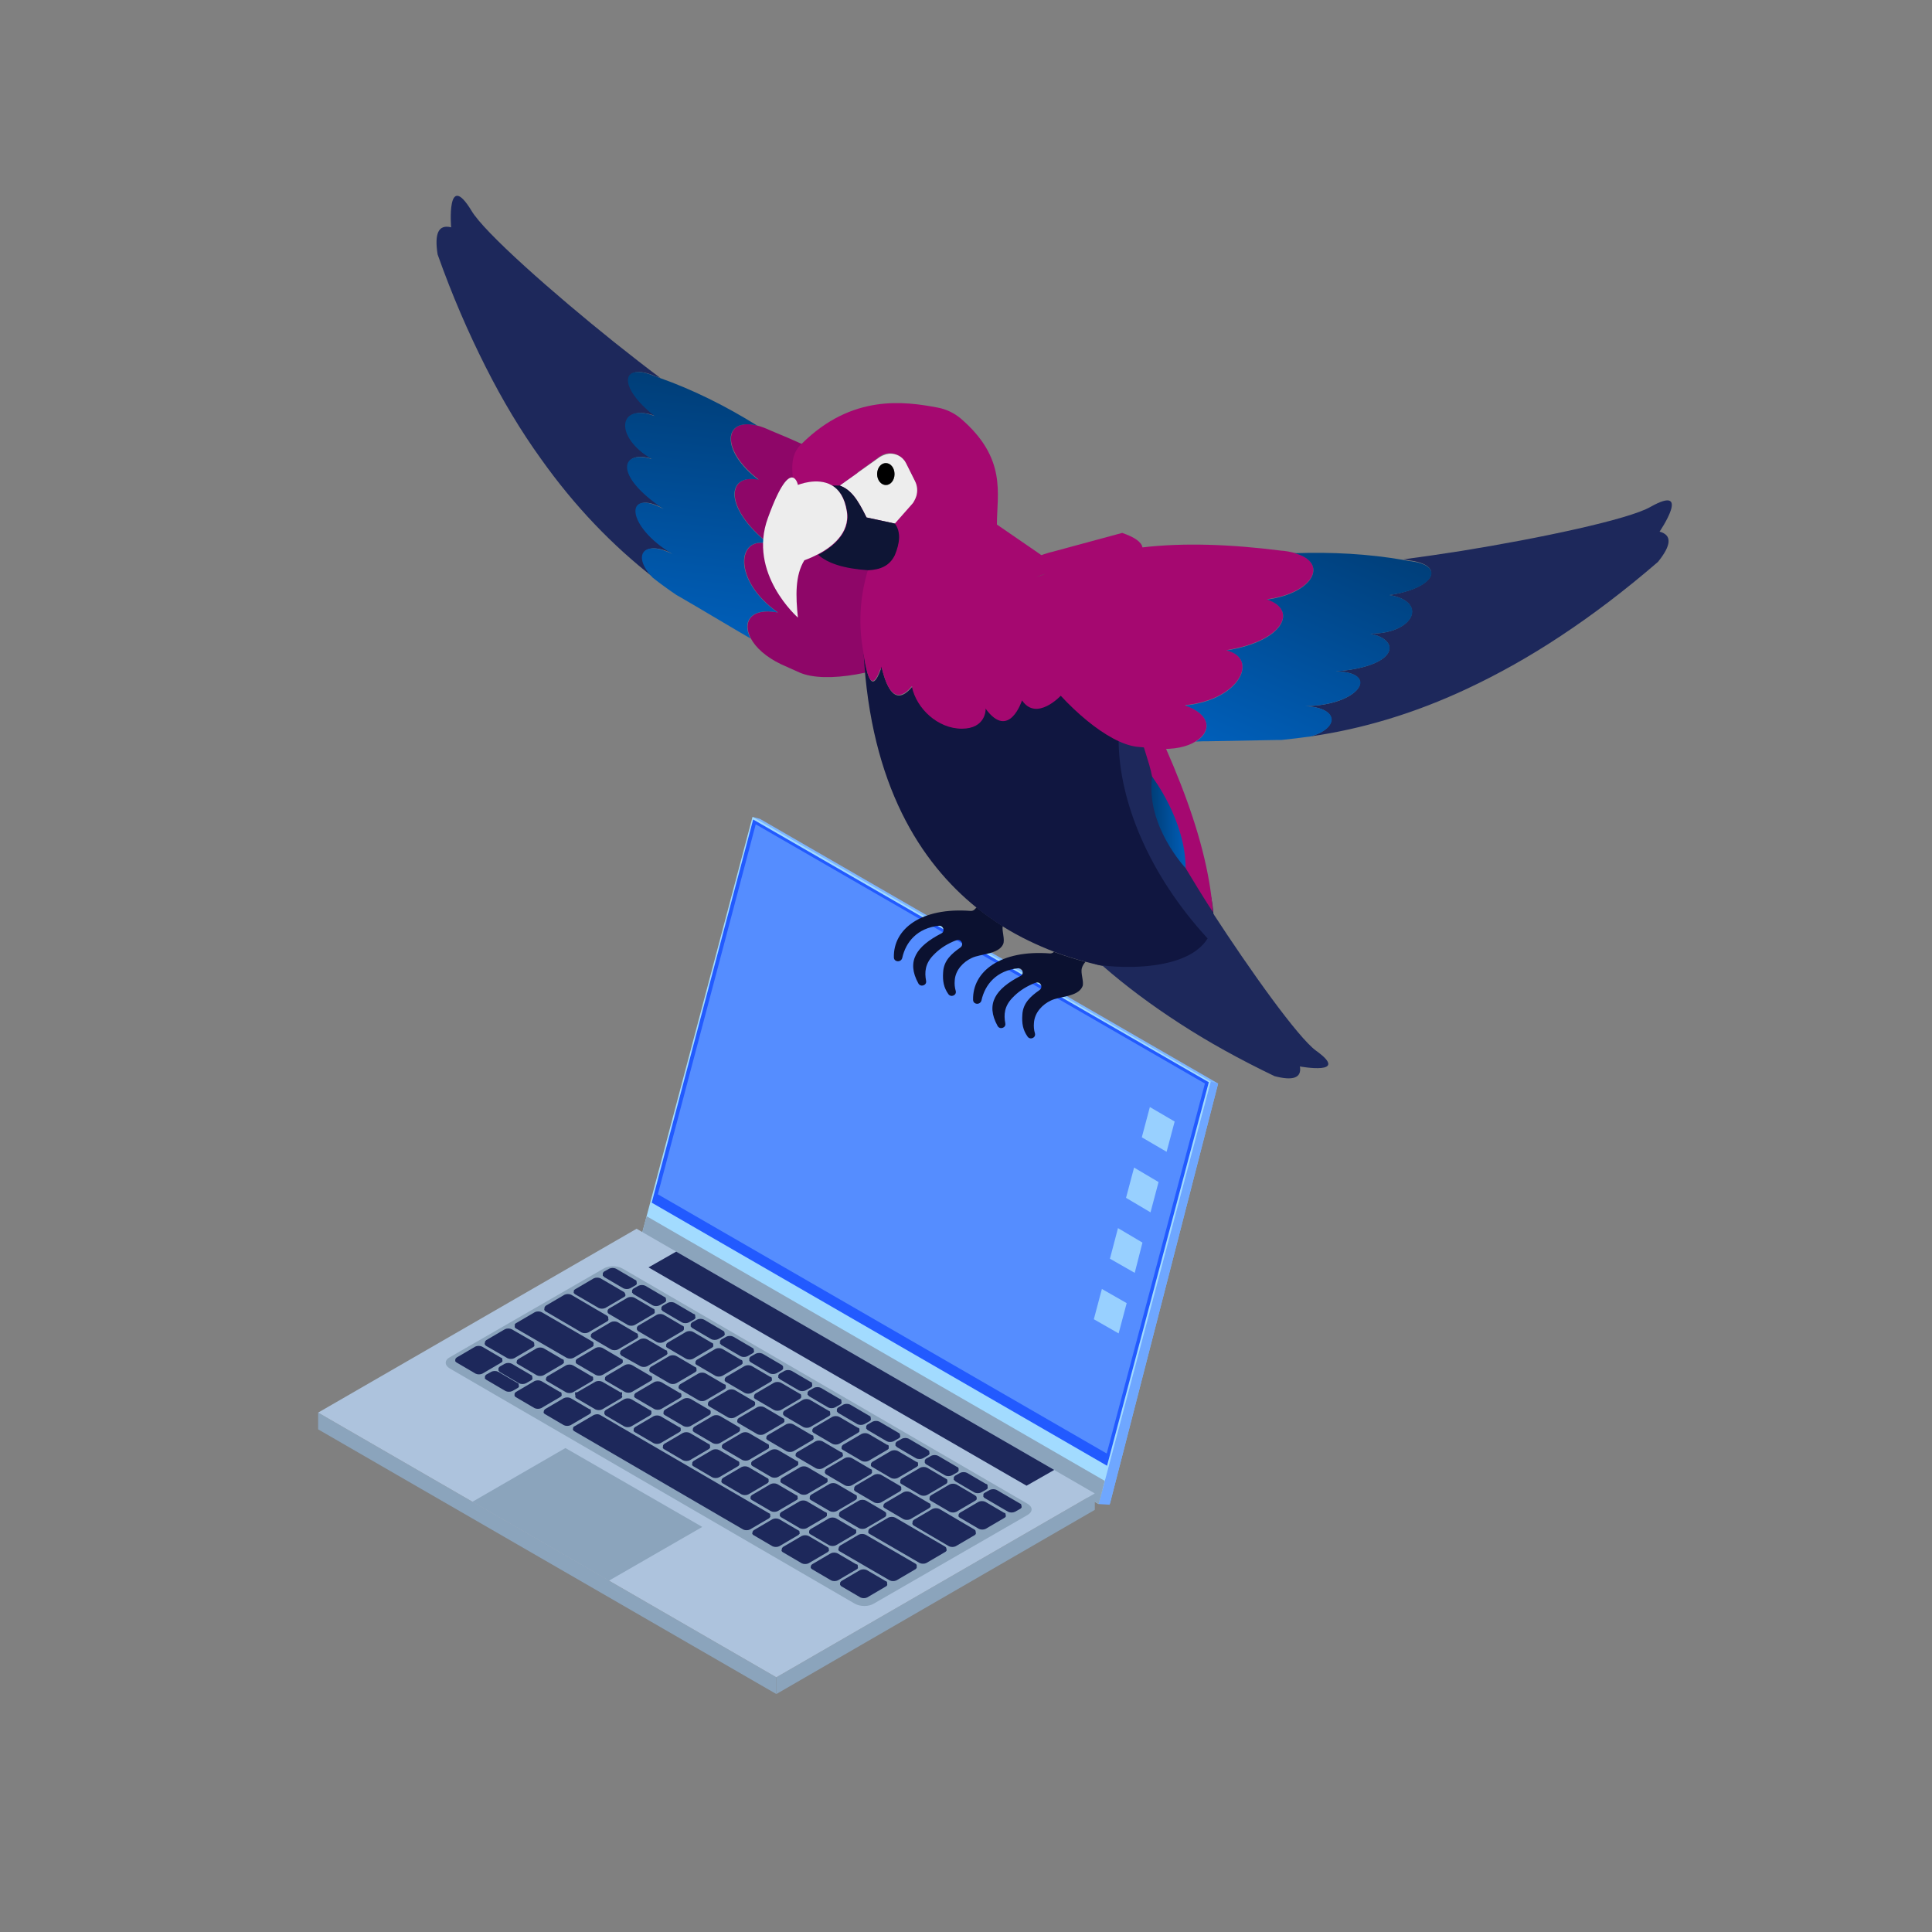<?xml version="1.0" encoding="utf-8"?>
<!-- Generator: Adobe Illustrator 27.4.0, SVG Export Plug-In . SVG Version: 6.00 Build 0)  -->
<svg version="1.1" id="Layer_1" xmlns="http://www.w3.org/2000/svg" xmlns:xlink="http://www.w3.org/1999/xlink" x="0px" y="0px"
	 viewBox="0 0 600 600" style="enable-background:new 0 0 600 600;" xml:space="preserve">
<rect x="0" y="0" width="600" height="600" fill="#808080" stroke="none"/>
<style type="text/css">
	.st0{fill:#7EB6FF;}
	.st1{fill:#6FA7FF;}
	.st2{fill:#A2DBFF;}
	.st3{fill:#8BA4BC;}
	.st4{fill:#225AFF;}
	.st5{fill:#558DFF;}
	.st6{fill:#98D0FF;}
	.st7{fill:#ADC3DD;}
	.st8{fill:#1D285B;}
	.st9{fill:#101640;}
	.st10{fill:#8E0668;}
	.st11{fill:url(#SVGID_1_);}
	.st12{fill:#0B1130;}
	.st13{fill:#A50870;}
	.st14{fill:#EDEDED;}
	.st15{fill:#0E1535;}
	.st16{fill:url(#SVGID_00000161606646109742292080000004682813526939107751_);}
	.st17{fill:url(#SVGID_00000052079484706867271940000010135041668416934789_);}
	.st18{fill:#606060;}
	.st19{fill:url(#SVGID_00000163767267705422401590000002710380454676582580_);}
</style>
<g>
	<g>
		<g>
			<g>
				<polygon class="st0" points="236,254.3 378.3,336.5 344.7,467 233.7,253.7 				"/>
				<polygon class="st1" points="376,335.9 378.3,336.5 344.6,467.3 341.2,467.1 				"/>
				<polygon class="st2" points="233.7,253.7 376,335.9 341.2,467.1 198.9,384.9 				"/>
				<polygon class="st3" points="343.1,459.9 341.2,467.1 198.9,384.9 200.8,377.7 				"/>
				<polygon class="st4" points="375.4,336.1 233.9,254.5 202.4,373.5 343.8,455.2 				"/>
				<polygon class="st5" points="374.2,336.5 234.7,256 204.3,370.9 343.7,451.4 				"/>
				<polygon class="st6" points="364.8,348.3 357.1,343.8 354.6,353.2 362.3,357.7 				"/>
				<polygon class="st6" points="359.8,367.1 352.2,362.6 349.7,372 357.3,376.5 				"/>
				<polygon class="st6" points="354.8,385.9 347.2,381.4 344.7,390.9 352.4,395.3 				"/>
				<polygon class="st6" points="349.9,404.7 342.2,400.3 339.7,409.7 347.4,414.1 				"/>
			</g>
			<polygon class="st3" points="241.1,526.1 98.8,443.9 98.8,438.7 241.1,520.9 			"/>
			<polygon class="st3" points="241.1,526.1 241.1,520.9 340,463.8 340,468.9 			"/>
			<polygon class="st7" points="98.8,438.7 241.1,520.9 340,463.8 197.7,381.6 			"/>
			<polygon class="st8" points="201.4,393.6 318.8,461.4 327.4,456.5 210,388.7 			"/>
			<g>
				<path class="st3" d="M139.7,425l125.7,73c1.7,1,4.4,1,6,0l47.7-27.5c1.7-1,1.7-2.5,0-3.5l-125.7-73c-1.7-1-4.4-1-6,0l-47.7,27.5
					C138,422.4,138,424,139.7,425z"/>
				<g>
					<path class="st8" d="M312.3,470.3v0.7l-0.6,0l-5.7,3.3c-0.6,0.3-1.5,0.3-2.1,0l-5.7-3.3l-0.5,0v-0.6v0v0h0
						c0-0.2,0.2-0.4,0.4-0.6l5.8-3.4c0.6-0.3,1.5-0.3,2.1,0l5.8,3.4C312.2,469.8,312.3,470.1,312.3,470.3z"/>
					<path class="st8" d="M275.5,491.5v0.7l-0.6,0l-5.7,3.3c-0.6,0.3-1.5,0.3-2.1,0l-5.7-3.3l-0.5,0v-0.6v0v0h0
						c0-0.2,0.2-0.4,0.4-0.6l5.8-3.4c0.6-0.3,1.5-0.3,2.1,0l5.8,3.4C275.4,491.1,275.5,491.3,275.5,491.5z"/>
					<path class="st8" d="M266.4,486.3v0.7l-0.6,0l-5.7,3.3c-0.6,0.3-1.5,0.3-2.1,0l-5.7-3.3l-0.5,0v-0.6l0,0v0h0
						c0-0.2,0.2-0.4,0.4-0.6l5.8-3.4c0.6-0.3,1.5-0.3,2.1,0l5.8,3.4C266.3,485.8,266.4,486,266.4,486.3z"/>
					<path class="st8" d="M257.4,481v0.7l-0.6,0l-5.7,3.3c-0.6,0.3-1.5,0.3-2.1,0l-5.7-3.3l-0.5,0V481v0v0h0c0-0.2,0.2-0.4,0.4-0.6
						l5.8-3.4c0.6-0.3,1.5-0.3,2.1,0l5.8,3.4C257.2,480.5,257.4,480.8,257.4,481z"/>
					<path class="st8" d="M248.3,475.7v0.7l-0.6,0l-5.7,3.3c-0.6,0.3-1.5,0.3-2.1,0l-5.7-3.3l-0.5,0v-0.6l0,0v0h0
						c0-0.2,0.2-0.4,0.4-0.6l5.8-3.4c0.6-0.3,1.5-0.3,2.1,0l5.8,3.4C248.1,475.3,248.3,475.5,248.3,475.7z"/>
					<path class="st8" d="M303.3,465v0.7l-0.6,0L297,469c-0.6,0.3-1.5,0.3-2.1,0l-5.7-3.3l-0.5,0V465v0v0h0c0-0.2,0.2-0.4,0.4-0.6
						l5.8-3.4c0.6-0.3,1.5-0.3,2.1,0l5.8,3.4C303.1,464.6,303.3,464.8,303.3,465z"/>
					<path class="st8" d="M289,467.3v0.7l-0.6,0l-5.7,3.3c-0.6,0.3-1.5,0.3-2.1,0l-5.7-3.3l-0.5,0v-0.6v0v0h0c0-0.2,0.2-0.4,0.4-0.6
						l5.8-3.4c0.6-0.3,1.5-0.3,2.1,0l5.8,3.4C288.8,466.9,289,467.1,289,467.3z"/>
					<path class="st8" d="M279.9,462v0.7l-0.6,0l-5.7,3.3c-0.6,0.3-1.5,0.3-2.1,0l-5.7-3.3l-0.5,0V462l0,0v0h0
						c0-0.2,0.2-0.4,0.4-0.6l5.8-3.4c0.6-0.3,1.5-0.3,2.1,0l5.8,3.4C279.8,461.6,279.9,461.8,279.9,462z"/>
					<path class="st8" d="M275.2,470v0.7l-0.6,0l-5.7,3.3c-0.6,0.3-1.5,0.3-2.1,0l-5.7-3.3l-0.5,0V470v0v0h0c0-0.2,0.2-0.4,0.4-0.6
						l5.8-3.4c0.6-0.3,1.5-0.3,2.1,0l5.8,3.4C275,469.6,275.2,469.8,275.2,470z"/>
					<path class="st8" d="M265.9,475.4v0.7l-0.6,0l-5.7,3.3c-0.6,0.3-1.5,0.3-2.1,0l-5.7-3.3l-0.5,0v-0.6v0v0h0
						c0-0.2,0.2-0.4,0.4-0.6l5.8-3.4c0.6-0.3,1.5-0.3,2.1,0l5.8,3.4C265.8,474.9,265.9,475.1,265.9,475.4z"/>
					<path class="st8" d="M256.8,470.1v0.7l-0.6,0l-5.7,3.3c-0.6,0.3-1.5,0.3-2.1,0l-5.7-3.3l-0.5,0v-0.6l0,0v0h0
						c0-0.2,0.2-0.4,0.4-0.6l5.8-3.4c0.6-0.3,1.5-0.3,2.1,0l5.8,3.4C256.7,469.6,256.8,469.9,256.8,470.1z"/>
					<path class="st8" d="M247.7,464.8v0.7l-0.6,0l-5.7,3.3c-0.6,0.3-1.5,0.3-2.1,0l-5.7-3.3l-0.5,0v-0.6v0v0h0
						c0-0.2,0.2-0.4,0.4-0.6l5.8-3.4c0.6-0.3,1.5-0.3,2.1,0l5.8,3.4C247.6,464.4,247.7,464.6,247.7,464.8z"/>
					<path class="st8" d="M238.7,459.5v0.7l-0.6,0l-5.7,3.3c-0.6,0.3-1.5,0.3-2.1,0l-5.7-3.3l-0.5,0v-0.6l0,0v0h0
						c0-0.2,0.2-0.4,0.4-0.6l5.8-3.4c0.6-0.3,1.5-0.3,2.1,0l5.8,3.4C238.5,459.1,238.7,459.3,238.7,459.5z"/>
					<path class="st8" d="M229.6,454.2v0.7l-0.6,0l-5.7,3.3c-0.6,0.3-1.5,0.3-2.1,0l-5.7-3.3l-0.5,0v-0.6v0v0h0
						c0-0.2,0.2-0.4,0.4-0.6l5.8-3.4c0.6-0.3,1.5-0.3,2.1,0l5.8,3.4C229.4,453.8,229.6,454,229.6,454.2z"/>
					<path class="st8" d="M220.5,449v0.7l-0.6,0l-5.7,3.3c-0.6,0.3-1.5,0.3-2.1,0l-5.7-3.3l-0.5,0V449l0,0v0h0
						c0-0.2,0.2-0.4,0.4-0.6l5.8-3.4c0.6-0.3,1.5-0.3,2.1,0l5.8,3.4C220.4,448.5,220.5,448.7,220.5,449z"/>
					<path class="st8" d="M211.4,443.7v0.7l-0.6,0l-5.7,3.3c-0.6,0.3-1.5,0.3-2.1,0l-5.7-3.3l-0.5,0v-0.6v0v0h0
						c0-0.2,0.2-0.4,0.4-0.6l5.8-3.4c0.6-0.3,1.5-0.3,2.1,0l5.8,3.4C211.3,443.2,211.4,443.5,211.4,443.7z"/>
					<path class="st8" d="M202.3,438.4v0.7l-0.6,0l-5.7,3.3c-0.6,0.3-1.5,0.3-2.1,0l-5.7-3.3l-0.5,0v-0.6v0v0h0
						c0-0.2,0.2-0.4,0.4-0.6l5.8-3.4c0.6-0.3,1.5-0.3,2.1,0l5.8,3.4C202.2,438,202.3,438.2,202.3,438.4z"/>
					<path class="st8" d="M178.6,433.1v-0.7l0.6,0l5.7-3.3c0.6-0.3,1.5-0.3,2.1,0l5.7,3.3l0.5,0v0.6v0v0h0c0,0.2-0.2,0.4-0.4,0.6
						l-5.8,3.4c-0.6,0.3-1.5,0.3-2.1,0l-5.8-3.4C178.8,433.6,178.6,433.3,178.6,433.1z"/>
					<path class="st8" d="M183.5,438.1v0.7l-0.6,0l-5.7,3.3c-0.6,0.3-1.5,0.3-2.1,0l-5.7-3.3l-0.5,0v-0.6v0v0h0
						c0-0.2,0.2-0.4,0.4-0.6l5.8-3.4c0.6-0.3,1.5-0.3,2.1,0l5.8,3.4C183.4,437.6,183.5,437.8,183.5,438.1z"/>
					<path class="st8" d="M174.4,432.8v0.7l-0.6,0l-5.7,3.3c-0.6,0.3-1.5,0.3-2.1,0l-5.7-3.3l-0.5,0v-0.6l0,0v0h0
						c0-0.2,0.2-0.4,0.4-0.6l5.8-3.4c0.6-0.3,1.5-0.3,2.1,0l5.8,3.4C174.3,432.3,174.4,432.6,174.4,432.8z"/>
					<path class="st8" d="M156,422.1v0.7l-0.6,0l-5.7,3.3c-0.6,0.3-1.5,0.3-2.1,0l-5.7-3.3l-0.5,0v-0.6l0,0v0h0
						c0-0.2,0.2-0.4,0.4-0.6l5.8-3.4c0.6-0.3,1.5-0.3,2.1,0l5.8,3.4C155.9,421.7,156,421.9,156,422.1z"/>
					<path class="st8" d="M165.4,418l-5.7,3.3c-0.6,0.3-1.5,0.3-2.1,0l-0.8-0.5l0,0l-4.9-2.9l-0.5,0v-0.3l-0.3-0.2l-0.5,0v-0.6v0v0
						h0c0-0.2,0.2-0.4,0.4-0.6l5.8-3.4c0.6-0.3,1.5-0.3,2.1,0l6.6,3.8c0.3,0.2,0.4,0.4,0.4,0.6v0.7L165.4,418z"/>
					<path class="st8" d="M184.2,427.9v0.7l-0.6,0l-5.7,3.3c-0.6,0.3-1.5,0.3-2.1,0l-5.7-3.3l-0.5,0v-0.6v0v0h0
						c0-0.2,0.2-0.4,0.4-0.6l5.8-3.4c0.6-0.3,1.5-0.3,2.1,0l5.8,3.4C184,427.4,184.2,427.6,184.2,427.9z"/>
					<path class="st8" d="M175.1,422.6v0.7l-0.6,0l-5.7,3.3c-0.6,0.3-1.5,0.3-2.1,0l-5.7-3.3l-0.5,0v-0.6v0v0h0
						c0-0.2,0.2-0.4,0.4-0.6l5.8-3.4c0.6-0.3,1.5-0.3,2.1,0l5.8,3.4C174.9,422.1,175.1,422.3,175.1,422.6z"/>
					<path class="st8" d="M266.1,464.7v0.7l-0.6,0l-5.7,3.3c-0.6,0.3-1.5,0.3-2.1,0l-5.7-3.3l-0.5,0v-0.6l0,0v0h0
						c0-0.2,0.2-0.4,0.4-0.6l5.8-3.4c0.6-0.3,1.5-0.3,2.1,0l5.8,3.4C266,464.3,266.1,464.5,266.1,464.7z"/>
					<path class="st8" d="M257,459.5v0.7l-0.6,0l-5.7,3.3c-0.6,0.3-1.5,0.3-2.1,0l-5.7-3.3l-0.5,0v-0.6v0v0h0c0-0.2,0.2-0.4,0.4-0.6
						l5.8-3.4c0.6-0.3,1.5-0.3,2.1,0l5.8,3.4C256.9,459,257,459.2,257,459.5z"/>
					<path class="st8" d="M247.9,454.2v0.7l-0.6,0l-5.7,3.3c-0.6,0.3-1.5,0.3-2.1,0l-5.7-3.3l-0.5,0v-0.6v0v0h0
						c0-0.2,0.2-0.4,0.4-0.6l5.8-3.4c0.6-0.3,1.5-0.3,2.1,0l5.8,3.4C247.8,453.7,247.9,454,247.9,454.2z"/>
					<path class="st8" d="M238.8,448.9v0.7l-0.6,0l-5.7,3.3c-0.6,0.3-1.5,0.3-2.1,0l-5.7-3.3l-0.5,0v-0.6l0,0v0h0
						c0-0.2,0.2-0.4,0.4-0.6l5.8-3.4c0.6-0.3,1.5-0.3,2.1,0l5.8,3.4C238.7,448.5,238.8,448.7,238.8,448.9z"/>
					<path class="st8" d="M229.8,443.6v0.7l-0.6,0l-5.7,3.3c-0.6,0.3-1.5,0.3-2.1,0l-5.7-3.3l-0.5,0v-0.6v0v0h0
						c0-0.2,0.2-0.4,0.4-0.6l5.8-3.4c0.6-0.3,1.5-0.3,2.1,0l5.8,3.4C229.6,443.2,229.8,443.4,229.8,443.6z"/>
					<path class="st8" d="M220.7,438.3v0.7l-0.6,0l-5.7,3.3c-0.6,0.3-1.5,0.3-2.1,0l-5.7-3.3l-0.5,0v-0.6l0,0v0h0
						c0-0.2,0.2-0.4,0.4-0.6l5.8-3.4c0.6-0.3,1.5-0.3,2.1,0l5.8,3.4C220.5,437.9,220.7,438.1,220.7,438.3z"/>
					<path class="st8" d="M211.6,433.1v0.7l-0.6,0l-5.7,3.3c-0.6,0.3-1.5,0.3-2.1,0l-5.7-3.3l-0.5,0v-0.6v0v0h0
						c0-0.2,0.2-0.4,0.4-0.6l5.8-3.4c0.6-0.3,1.5-0.3,2.1,0l5.8,3.4C211.4,432.6,211.6,432.8,211.6,433.1z"/>
					<path class="st8" d="M202.5,427.8v0.7l-0.6,0l-5.7,3.3c-0.6,0.3-1.5,0.3-2.1,0l-5.7-3.3l-0.5,0v-0.6l0,0v0l0,0
						c0-0.2,0.2-0.4,0.4-0.6l5.8-3.4c0.6-0.3,1.5-0.3,2.1,0l5.8,3.4C202.4,427.3,202.5,427.6,202.5,427.8z"/>
					<path class="st8" d="M193.4,422.5v0.7l-0.6,0l-5.7,3.3c-0.6,0.3-1.5,0.3-2.1,0l-5.7-3.3l-0.5,0v-0.6v0v0h0
						c0-0.2,0.2-0.4,0.4-0.6l5.8-3.4c0.6-0.3,1.5-0.3,2.1,0l5.8,3.4C193.3,422.1,193.4,422.3,193.4,422.5z"/>
					<path class="st8" d="M270.8,456.7v0.7l-0.6,0l-5.7,3.3c-0.6,0.3-1.5,0.3-2.1,0l-5.7-3.3l-0.5,0v-0.6v0v0h0
						c0-0.2,0.2-0.4,0.4-0.6l5.8-3.4c0.6-0.3,1.5-0.3,2.1,0l5.8,3.4C270.7,456.3,270.8,456.5,270.8,456.7z"/>
					<path class="st8" d="M261.7,451.5v0.7l-0.6,0l-5.7,3.3c-0.6,0.3-1.5,0.3-2.1,0l-5.7-3.3l-0.5,0v-0.6l0,0v0h0
						c0-0.2,0.2-0.4,0.4-0.6l5.8-3.4c0.6-0.3,1.5-0.3,2.1,0l5.8,3.4C261.6,451,261.7,451.2,261.7,451.5z"/>
					<path class="st8" d="M252.6,446.2v0.7l-0.6,0l-5.7,3.3c-0.6,0.3-1.5,0.3-2.1,0l-5.7-3.3l-0.5,0v-0.6v0v0h0
						c0-0.2,0.2-0.4,0.4-0.6l5.8-3.4c0.6-0.3,1.5-0.3,2.1,0l5.8,3.4C252.5,445.7,252.7,446,252.6,446.2z"/>
					<path class="st8" d="M243.6,440.9v0.7l-0.6,0l-5.7,3.3c-0.6,0.3-1.5,0.3-2.1,0l-5.7-3.3l-0.5,0v-0.6l0,0v0h0
						c0-0.2,0.2-0.4,0.4-0.6l5.8-3.4c0.6-0.3,1.5-0.3,2.1,0l5.8,3.4C243.4,440.5,243.6,440.7,243.6,440.9z"/>
					<path class="st8" d="M234.5,435.6v0.7l-0.6,0l-5.7,3.3c-0.6,0.3-1.5,0.3-2.1,0l-5.7-3.3l-0.5,0v-0.6v0v0h0
						c0-0.2,0.2-0.4,0.4-0.6l5.8-3.4c0.6-0.3,1.5-0.3,2.1,0l5.8,3.4C234.3,435.2,234.5,435.4,234.5,435.6z"/>
					<path class="st8" d="M225.4,430.4v0.7l-0.6,0l-5.7,3.3c-0.6,0.3-1.5,0.3-2.1,0l-5.7-3.3l-0.5,0v-0.6l0,0v0h0
						c0-0.2,0.2-0.4,0.4-0.6l5.8-3.4c0.6-0.3,1.5-0.3,2.1,0l5.8,3.4C225.3,429.9,225.4,430.1,225.4,430.4z"/>
					<path class="st8" d="M216.3,425.1v0.7l-0.6,0L210,429c-0.6,0.3-1.5,0.3-2.1,0l-5.7-3.3l-0.5,0v-0.6v0v0h0
						c0-0.2,0.2-0.4,0.4-0.6l5.8-3.4c0.6-0.3,1.5-0.3,2.1,0l5.8,3.4C216.2,424.6,216.3,424.8,216.3,425.1z"/>
					<path class="st8" d="M207.2,419.8v0.7l-0.6,0l-5.7,3.3c-0.6,0.3-1.5,0.3-2.1,0l-5.7-3.3l-0.5,0v-0.6v0v0h0
						c0-0.2,0.2-0.4,0.4-0.6l5.8-3.4c0.6-0.3,1.5-0.3,2.1,0l5.8,3.4C207.1,419.3,207.2,419.6,207.2,419.8z"/>
					<path class="st8" d="M198.1,414.5v0.7l-0.6,0l-5.7,3.3c-0.6,0.3-1.5,0.3-2.1,0l-5.7-3.3l-0.5,0v-0.6v0v0h0
						c0-0.2,0.2-0.4,0.4-0.6l5.8-3.4c0.6-0.3,1.5-0.3,2.1,0l5.8,3.4C198,414.1,198.1,414.3,198.1,414.5z"/>
					<path class="st8" d="M294.2,459.7v0.7l-0.6,0l-5.7,3.3c-0.6,0.3-1.5,0.3-2.1,0l-5.7-3.3l-0.5,0v-0.6v0v0h0
						c0-0.2,0.2-0.4,0.4-0.6l5.8-3.4c0.6-0.3,1.5-0.3,2.1,0l5.8,3.4C294,459.3,294.2,459.5,294.2,459.7z"/>
					<path class="st8" d="M285.1,454.5v0.7l-0.6,0l-5.7,3.3c-0.6,0.3-1.5,0.3-2.1,0l-5.7-3.3l-0.5,0v-0.6v0v0h0
						c0-0.2,0.2-0.4,0.4-0.6l5.8-3.4c0.6-0.3,1.5-0.3,2.1,0l5.8,3.4C285,454,285.1,454.2,285.1,454.5z"/>
					<path class="st8" d="M276,449.2v0.7l-0.6,0l-5.7,3.3c-0.6,0.3-1.5,0.3-2.1,0l-5.7-3.3l-0.5,0v-0.6v0v0h0c0-0.2,0.2-0.4,0.4-0.6
						l5.8-3.4c0.6-0.3,1.5-0.3,2.1,0l5.8,3.4C275.9,448.7,276,448.9,276,449.2z"/>
					<path class="st8" d="M266.9,443.9v0.7l-0.6,0l-5.7,3.3c-0.6,0.3-1.5,0.3-2.1,0l-5.7-3.3l-0.5,0v-0.6v0v0h0
						c0-0.2,0.2-0.4,0.4-0.6l5.8-3.4c0.6-0.3,1.5-0.3,2.1,0l5.8,3.4C266.8,443.4,266.9,443.7,266.9,443.9z"/>
					<path class="st8" d="M257.8,438.6v0.7l-0.6,0l-5.7,3.3c-0.6,0.3-1.5,0.3-2.1,0l-5.7-3.3l-0.5,0v-0.6v0v0h0
						c0-0.2,0.2-0.4,0.4-0.6l5.8-3.4c0.6-0.3,1.5-0.3,2.1,0l5.8,3.4C257.7,438.2,257.8,438.4,257.8,438.6z"/>
					<path class="st8" d="M248.8,433.3v0.7l-0.6,0l-5.7,3.3c-0.6,0.3-1.5,0.3-2.1,0l-5.7-3.3l-0.5,0v-0.6l0,0v0h0
						c0-0.2,0.2-0.4,0.4-0.6l5.8-3.4c0.6-0.3,1.5-0.3,2.1,0l5.8,3.4C248.6,432.9,248.8,433.1,248.8,433.3z"/>
					<path class="st8" d="M239.7,428.1v0.7l-0.6,0l-5.7,3.3c-0.6,0.3-1.5,0.3-2.1,0l-5.7-3.3l-0.5,0v-0.6v0v0h0
						c0-0.2,0.2-0.4,0.4-0.6l5.8-3.4c0.6-0.3,1.5-0.3,2.1,0l5.8,3.4C239.5,427.6,239.7,427.8,239.7,428.1z"/>
					<path class="st8" d="M230.6,422.8v0.7l-0.6,0l-5.7,3.3c-0.6,0.3-1.5,0.3-2.1,0l-5.7-3.3l-0.5,0v-0.6l0,0v0h0
						c0-0.2,0.2-0.4,0.4-0.6l5.8-3.4c0.6-0.3,1.5-0.3,2.1,0l5.8,3.4C230.4,422.3,230.6,422.6,230.6,422.8z"/>
					<path class="st8" d="M221.5,417.5v0.7l-0.6,0l-5.7,3.3c-0.6,0.3-1.5,0.3-2.1,0l-5.7-3.3l-0.5,0v-0.6v0v0h0
						c0-0.2,0.2-0.4,0.4-0.6l5.8-3.4c0.6-0.3,1.5-0.3,2.1,0l5.8,3.4C221.4,417.1,221.5,417.3,221.5,417.5z"/>
					<path class="st8" d="M212.4,412.2v0.7l-0.6,0l-5.7,3.3c-0.6,0.3-1.5,0.3-2.1,0l-5.7-3.3l-0.5,0v-0.6l0,0v0h0
						c0-0.2,0.2-0.4,0.4-0.6l5.8-3.4c0.6-0.3,1.5-0.3,2.1,0l5.8,3.4C212.3,411.8,212.4,412,212.4,412.2z"/>
					<path class="st8" d="M203.3,406.9v0.7l-0.6,0l-5.7,3.3c-0.6,0.3-1.5,0.3-2.1,0l-5.7-3.3l-0.5,0v-0.6v0v0h0
						c0-0.2,0.2-0.4,0.4-0.6l5.8-3.4c0.6-0.3,1.5-0.3,2.1,0l5.8,3.4C203.2,406.5,203.3,406.7,203.3,406.9z"/>
					<path class="st8" d="M194.3,402.4l-0.6,0l-5.7,3.3c-0.6,0.3-1.5,0.3-2.1,0l-7.1-4.1l-0.6,0l0-0.6c0,0,0-0.1,0-0.1v0h0
						c0-0.2,0.2-0.4,0.4-0.5l5.8-3.4c0.6-0.3,1.5-0.3,2.1,0l7.2,4.2c0.3,0.2,0.4,0.4,0.4,0.6h0V402.4z"/>
					<path class="st8" d="M239.2,470.4v0.7l-0.6,0l-5.7,3.3c-0.4,0.3-1.1,0.3-1.6,0.2c-0.2,0-0.3-0.1-0.5-0.2l-5.7-3.3l-0.5,0v-0.3
						l-40.4-23.5h0l-5.7-3.3l-0.5,0v-0.6l0,0v0h0c0,0,0,0,0,0c0,0,0-0.1,0-0.1c0,0,0,0,0,0c0,0,0-0.1,0.1-0.1c0,0,0,0,0.1-0.1
						c0,0,0-0.1,0.1-0.1c0.1,0,0.1-0.1,0.2-0.1l0,0l5.8-3.4c0.1-0.1,0.3-0.1,0.5-0.2c0.2,0,0.4-0.1,0.6-0.1c0.4,0,0.8,0.1,1.1,0.3
						l5.8,3.4l0,0l46.6,27.1C239.1,470,239.2,470.2,239.2,470.4z"/>
					<path class="st8" d="M306.7,461.4C306.7,461.4,306.7,461.4,306.7,461.4v0.7l-0.4-0.1c0,0,0,0-0.1,0l-1.6,0.9
						c-0.6,0.3-1.5,0.3-2.1,0l-5.4-3.1l-0.9-0.2l0-0.7c0-0.2,0.2-0.4,0.4-0.6l1.6-0.9c0.6-0.3,1.5-0.3,2.1,0l5.8,3.4
						C306.6,460.9,306.7,461.1,306.7,461.4L306.7,461.4L306.7,461.4z"/>
					<path class="st8" d="M297.7,456.1C297.7,456.1,297.7,456.1,297.7,456.1v0.7l-0.4-0.1c0,0,0,0-0.1,0l-1.6,0.9
						c-0.6,0.3-1.5,0.3-2.1,0l-5.4-3.1l-0.9-0.2l0-0.7c0-0.2,0.2-0.4,0.4-0.6l1.6-0.9c0.6-0.3,1.5-0.3,2.1,0l5.8,3.4
						C297.5,455.6,297.7,455.9,297.7,456.1L297.7,456.1L297.7,456.1z"/>
					<path class="st8" d="M288.6,450.8C288.6,450.8,288.6,450.8,288.6,450.8v0.7l-0.4-0.1c0,0,0,0-0.1,0l-1.6,0.9
						c-0.6,0.3-1.5,0.3-2.1,0l-5.4-3.1l-0.9-0.2l0-0.7c0-0.2,0.2-0.4,0.4-0.6l1.6-0.9c0.6-0.3,1.5-0.3,2.1,0l5.8,3.4
						C288.4,450.4,288.6,450.6,288.6,450.8L288.6,450.8L288.6,450.8z"/>
					<path class="st8" d="M279.5,445.5C279.5,445.5,279.5,445.5,279.5,445.5v0.7l-0.4-0.1c0,0,0,0-0.1,0l-1.6,0.9
						c-0.6,0.3-1.5,0.3-2.1,0l-5.4-3.1l-0.9-0.2l0-0.7c0-0.2,0.2-0.4,0.4-0.6l1.6-0.9c0.6-0.3,1.5-0.3,2.1,0l5.8,3.4
						C279.3,445.1,279.5,445.3,279.5,445.5L279.5,445.5L279.5,445.5z"/>
					<path class="st8" d="M270.4,440.2C270.4,440.3,270.4,440.3,270.4,440.2v0.7l-0.4-0.1c0,0,0,0-0.1,0l-1.6,0.9
						c-0.6,0.3-1.5,0.3-2.1,0l-5.4-3.1l-0.9-0.2l0-0.7c0-0.2,0.2-0.4,0.4-0.6l1.6-0.9c0.6-0.3,1.5-0.3,2.1,0l5.8,3.4
						C270.3,439.8,270.4,440,270.4,440.2L270.4,440.2L270.4,440.2z"/>
					<path class="st8" d="M261.3,435C261.3,435,261.3,435,261.3,435v0.7l-0.4-0.1c0,0,0,0-0.1,0l-1.6,0.9c-0.6,0.3-1.5,0.3-2.1,0
						l-5.4-3.1l-0.9-0.2l0-0.7c0-0.2,0.2-0.4,0.4-0.6l1.6-0.9c0.6-0.3,1.5-0.3,2.1,0l5.8,3.4C261.2,434.5,261.3,434.7,261.3,435
						L261.3,435L261.3,435z"/>
					<path class="st8" d="M252.2,429.7C252.2,429.7,252.2,429.7,252.2,429.7v0.7l-0.4-0.1c0,0,0,0-0.1,0l-1.6,0.9
						c-0.6,0.3-1.5,0.3-2.1,0l-5.4-3.1l-0.9-0.2l0-0.7c0-0.2,0.2-0.4,0.4-0.6l1.6-0.9c0.6-0.3,1.5-0.3,2.1,0l5.8,3.4
						C252.1,429.2,252.2,429.5,252.2,429.7L252.2,429.7L252.2,429.7z"/>
					<path class="st8" d="M243.2,424.4C243.2,424.4,243.2,424.4,243.2,424.4v0.7l-0.4-0.1c0,0,0,0-0.1,0l-1.6,0.9
						c-0.6,0.3-1.5,0.3-2.1,0l-5.4-3.1l-0.9-0.2l0-0.7c0-0.2,0.2-0.4,0.4-0.6l1.6-0.9c0.6-0.3,1.5-0.3,2.1,0l5.8,3.4
						C243,424,243.1,424.2,243.2,424.4L243.2,424.4L243.2,424.4z"/>
					<path class="st8" d="M234.1,419.1C234.1,419.1,234.1,419.1,234.1,419.1v0.7l-0.4-0.1c0,0,0,0-0.1,0l-1.6,0.9
						c-0.6,0.3-1.5,0.3-2.1,0l-5.4-3.1l-0.9-0.2l0-0.7c0-0.2,0.2-0.4,0.4-0.6l1.6-0.9c0.6-0.3,1.5-0.3,2.1,0l5.8,3.4
						C233.9,418.7,234.1,418.9,234.1,419.1L234.1,419.1L234.1,419.1z"/>
					<path class="st8" d="M225,413.8C225,413.9,225,413.9,225,413.8v0.7l-0.4-0.1c0,0,0,0-0.1,0l-1.6,0.9c-0.6,0.3-1.5,0.3-2.1,0
						l-5.4-3.1l-0.9-0.2l0-0.7c0-0.2,0.2-0.4,0.4-0.6l1.6-0.9c0.6-0.3,1.5-0.3,2.1,0l5.8,3.4C224.8,413.4,225,413.6,225,413.8
						L225,413.8L225,413.8z"/>
					<path class="st8" d="M215.9,408.6C215.9,408.6,215.9,408.6,215.9,408.6v0.7l-0.4-0.1c0,0,0,0-0.1,0l-1.6,0.9
						c-0.6,0.3-1.5,0.3-2.1,0l-5.4-3.1l-0.9-0.2l0-0.7c0-0.2,0.2-0.4,0.4-0.6l1.6-0.9c0.6-0.3,1.5-0.3,2.1,0l5.8,3.4
						C215.8,408.1,215.9,408.3,215.9,408.6L215.9,408.6L215.9,408.6z"/>
					<path class="st8" d="M206.8,403.3C206.8,403.3,206.8,403.3,206.8,403.3v0.7l-0.4-0.1c0,0,0,0-0.1,0l-1.6,0.9
						c-0.6,0.3-1.5,0.3-2.1,0l-5.4-3.1l-0.9-0.2l0-0.7c0-0.2,0.2-0.4,0.4-0.6l1.6-0.9c0.6-0.3,1.5-0.3,2.1,0l5.8,3.4
						C206.7,402.9,206.8,403.1,206.8,403.3L206.8,403.3L206.8,403.3z"/>
					<path class="st8" d="M197.7,398C197.7,398,197.7,398,197.7,398v0.7l-0.4-0.1c0,0,0,0-0.1,0l-1.6,0.9c-0.6,0.3-1.5,0.3-2.1,0
						l-5.4-3.1l-0.9-0.2l0-0.7c0-0.2,0.2-0.4,0.4-0.6l1.6-0.9c0.6-0.3,1.5-0.3,2.1,0l5.8,3.4C197.6,397.6,197.7,397.8,197.7,398
						L197.7,398L197.7,398z"/>
					<path class="st8" d="M303.1,476.3l-0.4-0.1c0,0,0,0,0,0l-5.8,3.4c-0.6,0.3-1.5,0.3-2.1,0l-10.8-6.3l-0.6-0.1v-0.6v0v0l0,0
						c0-0.2,0.2-0.4,0.4-0.6l5.8-3.4c0.6-0.3,1.5-0.3,2.1,0l10.9,6.4c0.3,0.2,0.4,0.4,0.4,0.6h0V476.3z"/>
					<path class="st8" d="M293.9,481.6l-0.4-0.1c0,0,0,0,0,0l-5.8,3.4c-0.6,0.3-1.5,0.3-2.1,0l-15.1-8.8l-0.8-0.2v-0.6l0,0
						c0-0.2,0.2-0.4,0.4-0.6l5.8-3.4c0.6-0.3,1.5-0.3,2.1,0l15.5,9c0.3,0.2,0.4,0.4,0.4,0.6l0,0V481.6z"/>
					<path class="st8" d="M284.7,486.9l-0.4-0.1c0,0,0,0,0,0l-5.8,3.4c-0.6,0.3-1.5,0.3-2.1,0l-15.1-8.8l-0.8-0.2v-0.6l0,0
						c0-0.2,0.2-0.4,0.4-0.6l5.8-3.4c0.6-0.3,1.5-0.3,2.1,0l15.5,9c0.3,0.2,0.4,0.4,0.4,0.6h0V486.9z"/>
					<path class="st8" d="M189,409.9l-0.4-0.1c0,0,0,0,0,0l-5.8,3.4c-0.6,0.3-1.5,0.3-2.1,0l-11-6.4l-0.6-0.1v-0.6c0,0,0,0,0,0v0
						l0,0c0-0.2,0.2-0.4,0.4-0.6l5.8-3.4c0.6-0.3,1.5-0.3,2.1,0l11.1,6.5c0.3,0.2,0.4,0.4,0.4,0.6h0V409.9z"/>
					<path class="st8" d="M183.9,417.8l-5.8,3.4c-0.6,0.3-1.5,0.3-2.1,0l-15.7-9.1c-0.6-0.3-0.6-0.9,0-1.2l5.8-3.4
						c0.6-0.3,1.5-0.3,2.1,0l15.7,9.1C184.5,416.9,184.5,417.5,183.9,417.8L183.9,417.8z"/>
					<path class="st8" d="M165.3,427.5C165.3,427.5,165.3,427.5,165.3,427.5v0.7l-0.4-0.1c0,0,0,0-0.1,0l-1.6,0.9
						c-0.6,0.3-1.5,0.3-2.1,0l-5.4-3.1l-0.9-0.2l0-0.7c0-0.2,0.2-0.4,0.4-0.6l1.6-0.9c0.6-0.3,1.5-0.3,2.1,0l5.8,3.4
						C165.2,427.1,165.3,427.3,165.3,427.5L165.3,427.5L165.3,427.5z"/>
					<path class="st8" d="M161.1,430C161.1,430,161.1,430,161.1,430v0.7l-0.4-0.1c0,0,0,0-0.1,0l-1.6,0.9c-0.6,0.3-1.5,0.3-2.1,0
						l-5.4-3.1l-0.9-0.2l0-0.7c0-0.2,0.2-0.4,0.4-0.6l1.6-0.9c0.6-0.3,1.5-0.3,2.1,0l5.8,3.4C160.9,429.5,161.1,429.7,161.1,430
						L161.1,430L161.1,430z"/>
				</g>
				<path class="st8" d="M317.2,467.5L317.2,467.5l0,0.7l-0.4-0.1c0,0,0,0,0,0l-1.6,0.9c-0.6,0.3-1.5,0.3-2.1,0l-6.7-3.9l-1-0.3
					v-0.7l0,0c0-0.2,0.2-0.4,0.4-0.5l1.6-0.9c0.6-0.3,1.5-0.3,2.1,0l7.2,4.2C317.1,467,317.2,467.3,317.2,467.5z"/>
				<g>
					<path class="st8" d="M298.2,470.2l5.8-3.4c0.6-0.3,1.5-0.3,2.1,0l5.8,3.4c0.6,0.3,0.6,0.9,0,1.2l-5.8,3.4
						c-0.6,0.3-1.5,0.3-2.1,0l-5.8-3.4C297.6,471.1,297.6,470.6,298.2,470.2L298.2,470.2z"/>
					<path class="st8" d="M289.1,464.9l5.8-3.4c0.6-0.3,1.5-0.3,2.1,0l5.8,3.4c0.6,0.3,0.6,0.9,0,1.2l-5.8,3.4
						c-0.6,0.3-1.5,0.3-2.1,0l-5.8-3.4C288.5,465.8,288.5,465.3,289.1,464.9L289.1,464.9z"/>
					<path class="st8" d="M280,459.7l5.8-3.4c0.6-0.3,1.5-0.3,2.1,0l5.8,3.4c0.6,0.3,0.6,0.9,0,1.2l-5.8,3.4c-0.6,0.3-1.5,0.3-2.1,0
						l-5.8-3.4C279.4,460.6,279.4,460,280,459.7L280,459.7z"/>
					<path class="st8" d="M270.9,454.4l5.8-3.4c0.6-0.3,1.5-0.3,2.1,0l5.8,3.4c0.6,0.3,0.6,0.9,0,1.2l-5.8,3.4
						c-0.6,0.3-1.5,0.3-2.1,0l-5.8-3.4C270.3,455.3,270.3,454.7,270.9,454.4L270.9,454.4z"/>
					<path class="st8" d="M261.8,449.1l5.8-3.4c0.6-0.3,1.5-0.3,2.1,0l5.8,3.4c0.6,0.3,0.6,0.9,0,1.2l-5.8,3.4
						c-0.6,0.3-1.5,0.3-2.1,0l-5.8-3.4C261.2,450,261.2,449.5,261.8,449.1L261.8,449.1z"/>
					<path class="st8" d="M252.7,443.8l5.8-3.4c0.6-0.3,1.5-0.3,2.1,0l5.8,3.4c0.6,0.3,0.6,0.9,0,1.2l-5.8,3.4
						c-0.6,0.3-1.5,0.3-2.1,0l-5.8-3.4C252.2,444.7,252.2,444.2,252.7,443.8L252.7,443.8z"/>
					<path class="st8" d="M243.7,438.6l5.8-3.4c0.6-0.3,1.5-0.3,2.1,0l5.8,3.4c0.6,0.3,0.6,0.9,0,1.2l-5.8,3.4
						c-0.6,0.3-1.5,0.3-2.1,0l-5.8-3.4C243.1,439.4,243.1,438.9,243.7,438.6L243.7,438.6z"/>
					<path class="st8" d="M234.6,433.3l5.8-3.4c0.6-0.3,1.5-0.3,2.1,0l5.8,3.4c0.6,0.3,0.6,0.9,0,1.2l-5.8,3.4
						c-0.6,0.3-1.5,0.3-2.1,0l-5.8-3.4C234,434.2,234,433.6,234.6,433.3L234.6,433.3z"/>
					<path class="st8" d="M225.5,428l5.8-3.4c0.6-0.3,1.5-0.3,2.1,0l5.8,3.4c0.6,0.3,0.6,0.9,0,1.2l-5.8,3.4c-0.6,0.3-1.5,0.3-2.1,0
						l-5.8-3.4C224.9,428.9,224.9,428.3,225.5,428L225.5,428z"/>
					<path class="st8" d="M216.4,422.7l5.8-3.4c0.6-0.3,1.5-0.3,2.1,0l5.8,3.4c0.6,0.3,0.6,0.9,0,1.2l-5.8,3.4
						c-0.6,0.3-1.5,0.3-2.1,0l-5.8-3.4C215.8,423.6,215.8,423.1,216.4,422.7L216.4,422.7z"/>
					<path class="st8" d="M207.3,417.4l5.8-3.4c0.6-0.3,1.5-0.3,2.1,0l5.8,3.4c0.6,0.3,0.6,0.9,0,1.2l-5.8,3.4
						c-0.6,0.3-1.5,0.3-2.1,0l-5.8-3.4C206.7,418.3,206.7,417.8,207.3,417.4L207.3,417.4z"/>
					<path class="st8" d="M265.7,462l5.8-3.4c0.6-0.3,1.5-0.3,2.1,0l5.8,3.4c0.6,0.3,0.6,0.9,0,1.2l-5.8,3.4c-0.6,0.3-1.5,0.3-2.1,0
						l-5.8-3.4C265.1,462.9,265.1,462.3,265.7,462L265.7,462z"/>
					<path class="st8" d="M256.6,456.7l5.8-3.4c0.6-0.3,1.5-0.3,2.1,0l5.8,3.4c0.6,0.3,0.6,0.9,0,1.2l-5.8,3.4
						c-0.6,0.3-1.5,0.3-2.1,0l-5.8-3.4C256.1,457.6,256.1,457,256.6,456.7L256.6,456.7z"/>
					<path class="st8" d="M247.6,451.4l5.8-3.4c0.6-0.3,1.5-0.3,2.1,0l5.8,3.4c0.6,0.3,0.6,0.9,0,1.2l-5.8,3.4
						c-0.6,0.3-1.5,0.3-2.1,0l-5.8-3.4C247,452.3,247,451.7,247.6,451.4L247.6,451.4z"/>
					<path class="st8" d="M238.5,446.1l5.8-3.4c0.6-0.3,1.5-0.3,2.1,0l5.8,3.4c0.6,0.3,0.6,0.9,0,1.2l-5.8,3.4
						c-0.6,0.3-1.5,0.3-2.1,0l-5.8-3.4C237.9,447,237.9,446.5,238.5,446.1L238.5,446.1z"/>
					<path class="st8" d="M229.4,440.8l5.8-3.4c0.6-0.3,1.5-0.3,2.1,0l5.8,3.4c0.6,0.3,0.6,0.9,0,1.2l-5.8,3.4
						c-0.6,0.3-1.5,0.3-2.1,0l-5.8-3.4C228.8,441.7,228.8,441.2,229.4,440.8L229.4,440.8z"/>
					<path class="st8" d="M220.3,435.6l5.8-3.4c0.6-0.3,1.5-0.3,2.1,0l5.8,3.4c0.6,0.3,0.6,0.9,0,1.2l-5.8,3.4
						c-0.6,0.3-1.5,0.3-2.1,0l-5.8-3.4C219.7,436.5,219.7,435.9,220.3,435.6L220.3,435.6z"/>
					<path class="st8" d="M211.2,430.3l5.8-3.4c0.6-0.3,1.5-0.3,2.1,0l5.8,3.4c0.6,0.3,0.6,0.9,0,1.2l-5.8,3.4
						c-0.6,0.3-1.5,0.3-2.1,0l-5.8-3.4C210.6,431.2,210.6,430.6,211.2,430.3L211.2,430.3z"/>
					<path class="st8" d="M202.1,425l5.8-3.4c0.6-0.3,1.5-0.3,2.1,0l5.8,3.4c0.6,0.3,0.6,0.9,0,1.2l-5.8,3.4c-0.6,0.3-1.5,0.3-2.1,0
						l-5.8-3.4C201.5,425.9,201.6,425.4,202.1,425L202.1,425z"/>
					<path class="st8" d="M193.1,419.7l5.8-3.4c0.6-0.3,1.5-0.3,2.1,0l5.8,3.4c0.6,0.3,0.6,0.9,0,1.2l-5.8,3.4
						c-0.6,0.3-1.5,0.3-2.1,0L193,421C192.5,420.6,192.5,420.1,193.1,419.7L193.1,419.7z"/>
					<path class="st8" d="M184,414.5l5.8-3.4c0.6-0.3,1.5-0.3,2.1,0l5.8,3.4c0.6,0.3,0.6,0.9,0,1.2l-5.8,3.4c-0.6,0.3-1.5,0.3-2.1,0
						l-5.8-3.4C183.4,415.3,183.4,414.8,184,414.5L184,414.5z"/>
					<path class="st8" d="M198.2,412.2l5.8-3.4c0.6-0.3,1.5-0.3,2.1,0l5.8,3.4c0.6,0.3,0.6,0.9,0,1.2l-5.8,3.4
						c-0.6,0.3-1.5,0.3-2.1,0l-5.8-3.4C197.7,413,197.7,412.5,198.2,412.2L198.2,412.2z"/>
					<path class="st8" d="M189.2,406.9l5.8-3.4c0.6-0.3,1.5-0.3,2.1,0l5.8,3.4c0.6,0.3,0.6,0.9,0,1.2l-5.8,3.4
						c-0.6,0.3-1.5,0.3-2.1,0l-5.8-3.4C188.6,407.8,188.6,407.2,189.2,406.9L189.2,406.9z"/>
					<path class="st8" d="M261.4,491.5l5.8-3.4c0.6-0.3,1.5-0.3,2.1,0l5.8,3.4c0.6,0.3,0.6,0.9,0,1.2l-5.8,3.4
						c-0.6,0.3-1.5,0.3-2.1,0l-5.8-3.4C260.8,492.4,260.8,491.8,261.4,491.5L261.4,491.5z"/>
					<path class="st8" d="M252.3,486.2l5.8-3.4c0.6-0.3,1.5-0.3,2.1,0l5.8,3.4c0.6,0.3,0.6,0.9,0,1.2l-5.8,3.4
						c-0.6,0.3-1.5,0.3-2.1,0l-5.8-3.4C251.7,487.1,251.7,486.5,252.3,486.2L252.3,486.2z"/>
					<path class="st8" d="M243.2,480.9l5.8-3.4c0.6-0.3,1.5-0.3,2.1,0l5.8,3.4c0.6,0.3,0.6,0.9,0,1.2l-5.8,3.4
						c-0.6,0.3-1.5,0.3-2.1,0l-5.8-3.4C242.6,481.8,242.6,481.3,243.2,480.9L243.2,480.9z"/>
					<path class="st8" d="M234.1,475.6l5.8-3.4c0.6-0.3,1.5-0.3,2.1,0l5.8,3.4c0.6,0.3,0.6,0.9,0,1.2l-5.8,3.4
						c-0.6,0.3-1.5,0.3-2.1,0l-5.8-3.4C233.5,476.5,233.5,476,234.1,475.6L234.1,475.6z"/>
					<path class="st8" d="M274.8,467.2l5.8-3.4c0.6-0.3,1.5-0.3,2.1,0l5.8,3.4c0.6,0.3,0.6,0.9,0,1.2l-5.8,3.4
						c-0.6,0.3-1.5,0.3-2.1,0l-5.8-3.4C274.2,468.1,274.2,467.6,274.8,467.2L274.8,467.2z"/>
					<path class="st8" d="M178.7,400.8l5.8-3.4c0.6-0.3,1.5-0.3,2.1,0l7.2,4.2c0.6,0.3,0.6,0.9,0,1.2l-5.8,3.4
						c-0.6,0.3-1.5,0.3-2.1,0l-7.2-4.2C178.1,401.7,178.1,401.1,178.7,400.8L178.7,400.8z"/>
					<path class="st8" d="M178.4,443.3l5.8-3.4c0.6-0.3,1.5-0.3,2.1,0l52.4,30.5c0.6,0.3,0.6,0.9,0,1.2l-5.8,3.4
						c-0.6,0.3-1.5,0.3-2.1,0l-52.4-30.5C177.8,444.2,177.8,443.6,178.4,443.3L178.4,443.3z"/>
					<path class="st8" d="M296.8,458.9l1.6-0.9c0.6-0.3,1.5-0.3,2.1,0l5.8,3.4c0.6,0.3,0.6,0.9,0,1.2l-1.6,0.9
						c-0.6,0.3-1.5,0.3-2.1,0l-5.8-3.4C296.2,459.7,296.2,459.2,296.8,458.9L296.8,458.9z"/>
					<path class="st8" d="M287.7,453.6l1.6-0.9c0.6-0.3,1.5-0.3,2.1,0l5.8,3.4c0.6,0.3,0.6,0.9,0,1.2l-1.6,0.9
						c-0.6,0.3-1.5,0.3-2.1,0l-5.8-3.4C287.1,454.5,287.2,453.9,287.7,453.6L287.7,453.6z"/>
					<path class="st8" d="M278.7,448.3l1.6-0.9c0.6-0.3,1.5-0.3,2.1,0l5.8,3.4c0.6,0.3,0.6,0.9,0,1.2l-1.6,0.9
						c-0.6,0.3-1.5,0.3-2.1,0l-5.8-3.4C278.1,449.2,278.1,448.6,278.7,448.3L278.7,448.3z"/>
					<path class="st8" d="M269.6,443l1.6-0.9c0.6-0.3,1.5-0.3,2.1,0l5.8,3.4c0.6,0.3,0.6,0.9,0,1.2l-1.6,0.9c-0.6,0.3-1.5,0.3-2.1,0
						l-5.8-3.4C269,443.9,269,443.4,269.6,443L269.6,443z"/>
					<path class="st8" d="M260.5,437.7l1.6-0.9c0.6-0.3,1.5-0.3,2.1,0l5.8,3.4c0.6,0.3,0.6,0.9,0,1.2l-1.6,0.9
						c-0.6,0.3-1.5,0.3-2.1,0l-5.8-3.4C259.9,438.6,259.9,438.1,260.5,437.7L260.5,437.7z"/>
					<path class="st8" d="M251.4,432.5l1.6-0.9c0.6-0.3,1.5-0.3,2.1,0l5.8,3.4c0.6,0.3,0.6,0.9,0,1.2l-1.6,0.9
						c-0.6,0.3-1.5,0.3-2.1,0l-5.8-3.4C250.8,433.3,250.8,432.8,251.4,432.5L251.4,432.5z"/>
					<path class="st8" d="M242.3,427.2l1.6-0.9c0.6-0.3,1.5-0.3,2.1,0l5.8,3.4c0.6,0.3,0.6,0.9,0,1.2l-1.6,0.9
						c-0.6,0.3-1.5,0.3-2.1,0l-5.8-3.4C241.7,428.1,241.7,427.5,242.3,427.2L242.3,427.2z"/>
					<path class="st8" d="M233.2,421.9l1.6-0.9c0.6-0.3,1.5-0.3,2.1,0l5.8,3.4c0.6,0.3,0.6,0.9,0,1.2l-1.6,0.9
						c-0.6,0.3-1.5,0.3-2.1,0l-5.8-3.4C232.6,422.8,232.7,422.2,233.2,421.9L233.2,421.9z"/>
					<path class="st8" d="M224.2,416.6l1.6-0.9c0.6-0.3,1.5-0.3,2.1,0l5.8,3.4c0.6,0.3,0.6,0.9,0,1.2l-1.6,0.9
						c-0.6,0.3-1.5,0.3-2.1,0l-5.8-3.4C223.6,417.5,223.6,417,224.2,416.6L224.2,416.6z"/>
					<path class="st8" d="M215.1,411.3l1.6-0.9c0.6-0.3,1.5-0.3,2.1,0l5.8,3.4c0.6,0.3,0.6,0.9,0,1.2l-1.6,0.9
						c-0.6,0.3-1.5,0.3-2.1,0l-5.8-3.4C214.5,412.2,214.5,411.7,215.1,411.3L215.1,411.3z"/>
					<path class="st8" d="M206,406.1l1.6-0.9c0.6-0.3,1.5-0.3,2.1,0l5.8,3.4c0.6,0.3,0.6,0.9,0,1.2l-1.6,0.9c-0.6,0.3-1.5,0.3-2.1,0
						l-5.8-3.4C205.4,407,205.4,406.4,206,406.1L206,406.1z"/>
					<path class="st8" d="M196.9,400.8l1.6-0.9c0.6-0.3,1.5-0.3,2.1,0l5.8,3.4c0.6,0.3,0.6,0.9,0,1.2l-1.6,0.9
						c-0.6,0.3-1.5,0.3-2.1,0l-5.8-3.4C196.3,401.7,196.3,401.1,196.9,400.8L196.9,400.8z"/>
					<path class="st8" d="M187.8,395.5l1.6-0.9c0.6-0.3,1.5-0.3,2.1,0l5.8,3.4c0.6,0.3,0.6,0.9,0,1.2l-1.6,0.9
						c-0.6,0.3-1.5,0.3-2.1,0l-5.8-3.4C187.2,396.4,187.2,395.8,187.8,395.5L187.8,395.5z"/>
					<path class="st8" d="M305.9,464.1l1.6-0.9c0.6-0.3,1.5-0.3,2.1,0l7.2,4.2c0.6,0.3,0.6,0.9,0,1.2l-1.6,0.9
						c-0.6,0.3-1.5,0.3-2.1,0l-7.2-4.2C305.3,465,305.3,464.5,305.9,464.1L305.9,464.1z"/>
					<path class="st8" d="M283.8,472.6l5.8-3.4c0.6-0.3,1.5-0.3,2.1,0l10.9,6.4c0.6,0.3,0.6,0.9,0,1.2l-5.8,3.4
						c-0.6,0.3-1.5,0.3-2.1,0l-10.9-6.4C283.2,473.4,283.2,472.9,283.8,472.6L283.8,472.6z"/>
					<path class="st8" d="M270.1,475.2l5.8-3.4c0.6-0.3,1.5-0.3,2.1,0l15.5,9c0.6,0.3,0.6,0.9,0,1.2l-5.8,3.4
						c-0.6,0.3-1.5,0.3-2.1,0l-15.5-9C269.5,476.1,269.5,475.6,270.1,475.2L270.1,475.2z"/>
					<path class="st8" d="M260.8,480.6l5.8-3.4c0.6-0.3,1.5-0.3,2.1,0l15.5,9c0.6,0.3,0.6,0.9,0,1.2l-5.8,3.4
						c-0.6,0.3-1.5,0.3-2.1,0l-15.5-9C260.2,481.5,260.2,480.9,260.8,480.6L260.8,480.6z"/>
					<path class="st8" d="M169.5,406.1l5.8-3.4c0.6-0.3,1.5-0.3,2.1,0l11.1,6.5c0.6,0.3,0.6,0.9,0,1.2l-5.8,3.4
						c-0.6,0.3-1.5,0.3-2.1,0l-11.1-6.5C168.9,407,168.9,406.4,169.5,406.1L169.5,406.1z"/>
					<path class="st8" d="M160.3,411.4l5.8-3.4c0.6-0.3,1.5-0.3,2.1,0l15.7,9.1c0.6,0.3,0.6,0.9,0,1.2l-5.8,3.4
						c-0.6,0.3-1.5,0.3-2.1,0l-15.7-9.1C159.7,412.3,159.7,411.8,160.3,411.4L160.3,411.4z"/>
					<path class="st8" d="M155.4,425l1.6-0.9c0.6-0.3,1.5-0.3,2.1,0l5.8,3.4c0.6,0.3,0.6,0.9,0,1.2l-1.6,0.9c-0.6,0.3-1.5,0.3-2.1,0
						l-5.8-3.4C154.8,425.9,154.8,425.3,155.4,425L155.4,425z"/>
					<path class="st8" d="M151.2,427.4l1.6-0.9c0.6-0.3,1.5-0.3,2.1,0l5.8,3.4c0.6,0.3,0.6,0.9,0,1.2l-1.6,0.9
						c-0.6,0.3-1.5,0.3-2.1,0l-5.8-3.4C150.6,428.3,150.6,427.8,151.2,427.4L151.2,427.4z"/>
					<path class="st8" d="M188.3,427.7l5.8-3.4c0.6-0.3,1.5-0.3,2.1,0l5.8,3.4c0.6,0.3,0.6,0.9,0,1.2l-5.8,3.4
						c-0.6,0.3-1.5,0.3-2.1,0l-5.8-3.4C187.7,428.6,187.7,428.1,188.3,427.7L188.3,427.7z"/>
					<path class="st8" d="M179.2,422.4l5.8-3.4c0.6-0.3,1.5-0.3,2.1,0l5.8,3.4c0.6,0.3,0.6,0.9,0,1.2l-5.8,3.4
						c-0.6,0.3-1.5,0.3-2.1,0l-5.8-3.4C178.7,423.3,178.7,422.8,179.2,422.4L179.2,422.4z"/>
					<path class="st8" d="M179.1,433.1l5.8-3.4c0.6-0.3,1.5-0.3,2.1,0l5.8,3.4c0.6,0.3,0.6,0.9,0,1.2l-5.8,3.4
						c-0.6,0.3-1.5,0.3-2.1,0l-5.8-3.4C178.5,434,178.5,433.4,179.1,433.1L179.1,433.1z"/>
					<path class="st8" d="M170,427.8l5.8-3.4c0.6-0.3,1.5-0.3,2.1,0l5.8,3.4c0.6,0.3,0.6,0.9,0,1.2l-5.8,3.4c-0.6,0.3-1.5,0.3-2.1,0
						L170,429C169.4,428.7,169.4,428.1,170,427.8L170,427.8z"/>
					<path class="st8" d="M160.9,422.5l5.8-3.4c0.6-0.3,1.5-0.3,2.1,0l5.8,3.4c0.6,0.3,0.6,0.9,0,1.2l-5.8,3.4
						c-0.6,0.3-1.5,0.3-2.1,0l-5.8-3.4C160.3,423.4,160.3,422.9,160.9,422.5L160.9,422.5z"/>
					<path class="st8" d="M151,416.8l5.8-3.4c0.6-0.3,1.5-0.3,2.1,0l6.6,3.8c0.6,0.3,0.6,0.9,0,1.2l-5.8,3.4c-0.6,0.3-1.5,0.3-2.1,0
						L151,418C150.4,417.6,150.4,417.1,151,416.8L151,416.8z"/>
					<path class="st8" d="M206.5,438.3l5.8-3.4c0.6-0.3,1.5-0.3,2.1,0l5.8,3.4c0.6,0.3,0.6,0.9,0,1.2l-5.8,3.4
						c-0.6,0.3-1.5,0.3-2.1,0l-5.8-3.4C205.9,439.2,205.9,438.6,206.5,438.3L206.5,438.3z"/>
					<path class="st8" d="M197.4,433l5.8-3.4c0.6-0.3,1.5-0.3,2.1,0l5.8,3.4c0.6,0.3,0.6,0.9,0,1.2l-5.8,3.4c-0.6,0.3-1.5,0.3-2.1,0
						l-5.8-3.4C196.8,433.9,196.8,433.3,197.4,433L197.4,433z"/>
					<path class="st8" d="M197.2,443.6l5.8-3.4c0.6-0.3,1.5-0.3,2.1,0l5.8,3.4c0.6,0.3,0.6,0.9,0,1.2l-5.8,3.4
						c-0.6,0.3-1.5,0.3-2.1,0l-5.8-3.4C196.6,444.5,196.6,444,197.2,443.6L197.2,443.6z"/>
					<path class="st8" d="M188.1,438.4l5.8-3.4c0.6-0.3,1.5-0.3,2.1,0l5.8,3.4c0.6,0.3,0.6,0.9,0,1.2l-5.8,3.4
						c-0.6,0.3-1.5,0.3-2.1,0l-5.8-3.4C187.6,439.2,187.6,438.7,188.1,438.4L188.1,438.4z"/>
					<path class="st8" d="M224.7,448.8l5.8-3.4c0.6-0.3,1.5-0.3,2.1,0l5.8,3.4c0.6,0.3,0.6,0.9,0,1.2l-5.8,3.4
						c-0.6,0.3-1.5,0.3-2.1,0l-5.8-3.4C224.1,449.7,224.1,449.2,224.7,448.8L224.7,448.8z"/>
					<path class="st8" d="M215.6,443.6l5.8-3.4c0.6-0.3,1.5-0.3,2.1,0l5.8,3.4c0.6,0.3,0.6,0.9,0,1.2l-5.8,3.4
						c-0.6,0.3-1.5,0.3-2.1,0l-5.8-3.4C215,444.4,215,443.9,215.6,443.6L215.6,443.6z"/>
					<path class="st8" d="M215.4,454.2l5.8-3.4c0.6-0.3,1.5-0.3,2.1,0l5.8,3.4c0.6,0.3,0.6,0.9,0,1.2l-5.8,3.4
						c-0.6,0.3-1.5,0.3-2.1,0l-5.8-3.4C214.8,455.1,214.8,454.5,215.4,454.2L215.4,454.2z"/>
					<path class="st8" d="M206.3,448.9l5.8-3.4c0.6-0.3,1.5-0.3,2.1,0l5.8,3.4c0.6,0.3,0.6,0.9,0,1.2l-5.8,3.4
						c-0.6,0.3-1.5,0.3-2.1,0l-5.8-3.4C205.7,449.8,205.7,449.2,206.3,448.9L206.3,448.9z"/>
					<path class="st8" d="M242.8,459.4l5.8-3.4c0.6-0.3,1.5-0.3,2.1,0l5.8,3.4c0.6,0.3,0.6,0.9,0,1.2l-5.8,3.4
						c-0.6,0.3-1.5,0.3-2.1,0l-5.8-3.4C242.2,460.3,242.2,459.7,242.8,459.4L242.8,459.4z"/>
					<path class="st8" d="M233.7,454.1l5.8-3.4c0.6-0.3,1.5-0.3,2.1,0l5.8,3.4c0.6,0.3,0.6,0.9,0,1.2l-5.8,3.4
						c-0.6,0.3-1.5,0.3-2.1,0l-5.8-3.4C233.2,455,233.2,454.5,233.7,454.1L233.7,454.1z"/>
					<path class="st8" d="M233.6,464.7l5.8-3.4c0.6-0.3,1.5-0.3,2.1,0l5.8,3.4c0.6,0.3,0.6,0.9,0,1.2l-5.8,3.4
						c-0.6,0.3-1.5,0.3-2.1,0l-5.8-3.4C233,465.6,233,465.1,233.6,464.7L233.6,464.7z"/>
					<path class="st8" d="M224.5,459.5l5.8-3.4c0.6-0.3,1.5-0.3,2.1,0l5.8,3.4c0.6,0.3,0.6,0.9,0,1.2l-5.8,3.4
						c-0.6,0.3-1.5,0.3-2.1,0l-5.8-3.4C223.9,460.4,223.9,459.8,224.5,459.5L224.5,459.5z"/>
					<path class="st8" d="M261,470l5.8-3.4c0.6-0.3,1.5-0.3,2.1,0l5.8,3.4c0.6,0.3,0.6,0.9,0,1.2l-5.8,3.4c-0.6,0.3-1.5,0.3-2.1,0
						l-5.8-3.4C260.4,470.8,260.4,470.3,261,470L261,470z"/>
					<path class="st8" d="M251.9,464.7l5.8-3.4c0.6-0.3,1.5-0.3,2.1,0l5.8,3.4c0.6,0.3,0.6,0.9,0,1.2l-5.8,3.4
						c-0.6,0.3-1.5,0.3-2.1,0l-5.8-3.4C251.3,465.6,251.3,465,251.9,464.7L251.9,464.7z"/>
					<path class="st8" d="M251.7,475.3l5.8-3.4c0.6-0.3,1.5-0.3,2.1,0l5.8,3.4c0.6,0.3,0.6,0.9,0,1.2l-5.8,3.4
						c-0.6,0.3-1.5,0.3-2.1,0l-5.8-3.4C251.1,476.2,251.2,475.6,251.7,475.3L251.7,475.3z"/>
					<path class="st8" d="M242.6,470l5.8-3.4c0.6-0.3,1.5-0.3,2.1,0l5.8,3.4c0.6,0.3,0.6,0.9,0,1.2l-5.8,3.4c-0.6,0.3-1.5,0.3-2.1,0
						l-5.8-3.4C242.1,470.9,242.1,470.4,242.6,470L242.6,470z"/>
					<path class="st8" d="M169.3,438l5.8-3.4c0.6-0.3,1.5-0.3,2.1,0l5.8,3.4c0.6,0.3,0.6,0.9,0,1.2l-5.8,3.4c-0.6,0.3-1.5,0.3-2.1,0
						l-5.8-3.4C168.7,438.9,168.7,438.3,169.3,438L169.3,438z"/>
					<path class="st8" d="M160.2,432.7l5.8-3.4c0.6-0.3,1.5-0.3,2.1,0l5.8,3.4c0.6,0.3,0.6,0.9,0,1.2l-5.8,3.4
						c-0.6,0.3-1.5,0.3-2.1,0l-5.8-3.4C159.7,433.6,159.7,433.1,160.2,432.7L160.2,432.7z"/>
					<path class="st8" d="M141.9,422l5.8-3.4c0.6-0.3,1.5-0.3,2.1,0l5.8,3.4c0.6,0.3,0.6,0.9,0,1.2l-5.8,3.4c-0.6,0.3-1.5,0.3-2.1,0
						l-5.8-3.4C141.3,422.9,141.3,422.4,141.9,422L141.9,422z"/>
				</g>
			</g>
			<polygon class="st3" points="189.1,490.9 218.1,474.2 175.6,449.7 146.7,466.4 			"/>
		</g>
	</g>
	<g>
		<g>
			<path class="st8" d="M403.7,331.2c0.6,3.6-2.2,4.5-7.9,3c-10.8-5.2-20.6-10.6-29.5-16.4c-8.8-5.7-16.7-11.6-23.8-17.8
				c-12.1-10.6-21.8-22.1-29.5-34.3c5.2,6.2,10.4,4.1,7-4.8c6.3,13.9,17,15.3,12.1,3.8c8,15.2,15.3,13.4,13.4,4.6
				c5,11.3,14.6,11,11.9,0.5c6.8,10.8,14,11.1,10.9,1.1c-0.1-0.4-0.2-0.9-0.3-1.3c2.5,4.2,5.4,8.9,8.5,13.7
				c11.9,18.3,26.6,38.9,32.2,43C419.6,334.1,403.7,331.2,403.7,331.2z"/>
			<path class="st9" d="M340.4,299.5c6.3,1.3,37.9,3.4,36.4-16.2c-1.5-19.6-25.5-62.5-25.5-62.5L328.4,206l-27.7,5.4l-15,2.2l7,40.3
				l26.1,33.2L340.4,299.5z"/>
			<path class="st8" d="M375,291.4c-18.3-19.9-27.4-42.6-27.6-61.2c-0.2-18.6,11.1,1,11.1,1l14.8,41l3.4,11.1l0.7,3.3
				C377.4,286.5,377.3,291.3,375,291.4z"/>
			<g>
				<path class="st10" d="M248.4,208.9l-5.8-2.6c-4.8-2.3-7.9-5.2-9.4-8c-2.8-5.2,0.1-9.7,8.4-8.1c-14.2-10-12.7-24.1-2.8-21.3
					c-14.3-11.4-12.9-21.9-3.2-20c-11.8-9-11-19.5-0.3-16.7c1.2,0.3,2.5,0.8,4,1.5c14.8,6,27.6,12.8,38,20.3
					c1.1-1.4,3.7-1.6,7.7-0.8l15.8,15.6c0.3,0.3,0.6,0.6,0.9,0.9c0.8,0.8,1.6,1.7,2.3,2.6c0,0,0,0,0,0c1,1.2,1.9,2.5,2.8,3.8
					c0,0,0,0.1,0,0.1C316.9,195.8,264.7,215.8,248.4,208.9z"/>
				<path class="st8" d="M140.1,70.6c-4-1-5.2,2-4.2,8.4c4.5,12.7,9.5,24.2,14.9,34.9c5.3,10.5,11,20,17.2,28.6
					c10.5,14.8,22.2,26.9,35,36.9c-6.3-6.5-3.4-12.1,6.2-7.3c-14.8-8.6-15.1-20.8-2.8-14c-16-10.7-13.2-18.7-3.6-15.5
					c-12.1-6.9-10.6-17.6,0.8-13.4c-11.3-8.8-10.8-17,0.1-12.3c0.5,0.2,1,0.3,1.4,0.5c-4.4-3.3-9.3-7.1-14.3-11.1
					c-19.1-15.3-40.5-34.2-44.4-40.9C138.6,52.6,140.1,70.6,140.1,70.6z"/>
				
					<linearGradient id="SVGID_1_" gradientUnits="userSpaceOnUse" x1="8742.231" y1="6890.016" x2="8821.038" y2="6890.016" gradientTransform="matrix(0.102 -0.995 -0.995 -0.102 6174.092 9597.195)">
					<stop  offset="0" style="stop-color:#005EB8"/>
					<stop  offset="1" style="stop-color:#003E78"/>
				</linearGradient>
				<path class="st11" d="M203.3,129.2c-11.3-4.3-12.8,6.5-0.8,13.4c-9.5-3.1-12.4,4.8,3.6,15.5c-12.3-6.8-11.9,5.3,2.8,14
					c-9.6-4.8-12.5,0.8-6.2,7.3c2.4,1.9,4.9,3.7,7.4,5.4c0.3,0.2,0.6,0.3,0.9,0.5c0.4,0.2,8.9,5.2,18.5,10.9
					c1.2,0.7,2.4,1.4,3.6,2.1c-2.8-5.2,0.1-9.7,8.4-8.1c-14.2-10-12.7-24.1-2.8-21.3c-14.3-11.4-12.9-21.9-3.2-19.9
					c-11.8-9-11-19.5-0.3-16.8c-9.8-6.1-20-11.2-30.5-14.9c-0.5-0.2-1-0.4-1.4-0.5C192.5,112.3,192,120.4,203.3,129.2z"/>
			</g>
			<g>
				<path class="st12" d="M336,300.6c0.2-0.7,0.6-1.3,1.1-1.9c-3.1-0.8-6.4-1.8-9.8-3.1c-0.1,0.1-0.1,0.1-0.2,0.2
					c-0.3,0.2-0.6,0.3-1,0.3c-15.4-1.2-24.1,5.6-23.9,14.4c0,1.5,2.2,1.7,2.6,0.2c1.1-5,4.7-9.3,11.4-10c1.4-0.1,2,1.8,0.7,2.4
					c-7.7,4-10.9,8.6-7.1,15.5c0.7,1.3,2.7,0.6,2.4-0.8c-0.5-2.7-0.3-5.3,2.2-7.9c1.7-1.8,3.7-3.2,6.2-4.3c0.4-0.2,0.8-0.3,1.1-0.4
					c1.4-0.5,2.4,1.4,1.1,2.3c-2.7,1.9-5.1,4-5.3,7.6c-0.2,2.8,0.2,4.8,1.6,6.8c0.8,1.2,2.7,0.4,2.3-1c-0.3-1-0.4-2.1-0.3-3.2
					c0.2-3.3,2.7-5.8,5.3-7c2.7-1.3,8.2-1.1,9.7-4.2c0-0.1,0-0.1,0.1-0.2C336.7,304.8,335.5,302.2,336,300.6z"/>
				<path class="st12" d="M302.5,282.6c-0.3,0.2-0.6,0.3-1,0.3c-15.4-1.2-24.1,5.6-23.9,14.4c0,1.5,2.2,1.7,2.6,0.2
					c1.1-5,4.7-9.3,11.4-10c1.4-0.1,2,1.8,0.7,2.4c-7.7,4-10.9,8.6-7.1,15.5c0.7,1.3,2.7,0.6,2.4-0.8c-0.5-2.7-0.3-5.3,2.2-7.9
					c1.7-1.8,3.7-3.2,6.2-4.3c0.4-0.2,0.8-0.3,1.1-0.4c1.4-0.5,2.4,1.4,1.1,2.3c-2.7,1.9-5.1,4-5.3,7.6c-0.2,2.8,0.2,4.8,1.6,6.8
					c0.8,1.2,2.7,0.4,2.3-1c-0.3-1-0.4-2.1-0.3-3.2c0.2-3.3,2.7-5.8,5.3-7c2.7-1.3,8.2-1.1,9.7-4.2c0.7-1.5-0.4-4-0.1-5.7
					c-2.7-1.7-5.4-3.6-8.1-5.8C303,282.1,302.7,282.4,302.5,282.6z"/>
				<path class="st13" d="M376.7,283.3c-3.1-4.8-6-9.5-8.5-13.7c-2.3-9.7-5.9-19.1-10.4-28.4c-0.2-1.1-0.5-2.3-0.9-3.7
					c-4-13.6-8.8-25.6-14.5-35.5c1.3-0.8,1.7-3.2,1.4-6.7C362.8,231.2,374.8,258.5,376.7,283.3z"/>
				<path class="st9" d="M342.6,300c-0.3-0.1-0.7-0.1-1-0.2c-1.4-0.3-2.9-0.7-4.4-1.1c-3.1-0.8-6.4-1.8-9.8-3.1
					c-5.1-2-10.6-4.5-16-7.9c-2.7-1.7-5.4-3.6-8.1-5.8c-17.4-14-32.9-38.1-35.1-79.2c1.6,11.5,3.5,10.7,5.6,4.4
					c2.2,9.5,5.4,11.1,9.5,6.2c2.6,5,5,7.4,7.1,6.9l2.6,7.9c1.6,4.5,3.9,7.5,6.2,9c0.5,1.1,1,2.2,1.5,3.3c2.4,6.2,5.1,12.3,8.3,18.2
					c1.3,3,2.7,5.3,4.1,7C320.7,277.9,330.5,289.4,342.6,300z"/>
				<path class="st13" d="M246.2,148.3c1.2,0.2,1.7,2.3,1.7,2.3s6-2.5,10.5,0.1l2.4,0l12.4-8.9c2.7-2,6.6-1,8.1,2l2.8,5.6
					c1.1,2.3,0.8,5.1-0.9,7l-5.3,6c1.9,2.6,1.6,6,0,9.8c-0.8,1.8-2,2.9-3.4,3.6c-1.4,0.7-3.1,1-4.9,1.1l-0.4,1.3
					c-2.2,7.9-2.6,16.1-1.1,24.1c0,0.1,0,0.1,0,0.2c1.6,11.5,3.5,10.7,5.6,4.4c2.2,9.5,5.4,11.1,9.5,6.2c2.6,5,5,7.4,7.1,7
					c9.6,13.6,15.8,0,15.8,0c7.3,10,11.3-2.6,11.3-2.6c4.5,6.7,12.1-1.5,12.1-1.5l23.3,8.8c-3.1-8.5-6.5-16.1-10.4-22.8
					c1.3-0.8,1.7-3.1,1.4-6.7L331.4,180c-2.6-3.2-5.6-6-9-8.3c-5.2-3.6-9.9-6.8-12.8-8.8c0-9.6,3.2-20.5-11.2-32.9
					c-2-1.7-4.5-2.9-7.1-3.4c-10.5-2-26.7-4.2-42.2,11.1C245.7,140.7,245.9,144.7,246.2,148.3z"/>
				<path class="st14" d="M260.8,150.8c3.5,1.3,5.5,4.2,8.3,9.9l8.8,1.9l5.3-6c0.3-0.3,0.5-0.6,0.7-1c0.3-0.5,0.5-1,0.7-1.6
					c0.4-1.5,0.3-3.1-0.4-4.5l-2.8-5.6c-0.1-0.2-0.3-0.5-0.4-0.7c-0.2-0.2-0.3-0.4-0.5-0.6c-1-1.1-2.5-1.7-4-1.7
					c-0.3,0-0.5,0-0.8,0.1c-0.3,0-0.5,0.1-0.8,0.2c-0.3,0.1-0.5,0.2-0.8,0.3c-0.1,0.1-0.3,0.1-0.4,0.2c-0.1,0.1-0.3,0.1-0.4,0.2
					L260.8,150.8z M272.4,147.3c0-1.9,1.2-3.4,2.7-3.4c1.5,0,2.7,1.5,2.7,3.4c0,1.9-1.2,3.4-2.7,3.4
					C273.6,150.6,272.4,149.1,272.4,147.3z"/>
				<path d="M275.1,150.6c1.5,0,2.7-1.5,2.7-3.4c0-1.9-1.2-3.4-2.7-3.4c-1.5,0-2.7,1.5-2.7,3.4C272.4,149.1,273.6,150.6,275.1,150.6
					z"/>
				<path class="st15" d="M277.9,172.4c1.6-3.9,1.9-7.2,0-9.8l-8.8-1.9c-2.8-5.7-4.8-8.6-8.3-9.9l-2.4,0c2.2,1.3,4,3.7,4.7,8.2
					c1,6.7-4.8,11.1-9,13.3c3,2.7,8.1,4.3,15.6,4.8c0,0,0,0,0,0C273.2,176.9,276.2,175.9,277.9,172.4z"/>
				<path class="st14" d="M263,158.9c-0.7-4.5-2.5-6.9-4.7-8.2c-4.5-2.6-10.5-0.1-10.5-0.1s-0.4-2.1-1.7-2.3
					c-1.4-0.2-3.8,2-7.6,12.5c-6.4,17.3,9.3,31,9.3,31c-0.7-6.7-0.9-13.1,2-17.8c0,0,1.8-0.6,4.1-1.8C258.2,170,264,165.6,263,158.9
					z"/>
				<path class="st8" d="M309,258.6c-3.2-5.9-6-11.9-8.3-18.2c4.2,9,7.8,17,8,17.4C308.8,258.1,308.9,258.4,309,258.6z"/>
				<path class="st9" d="M313.1,265.7c-1.4-1.7-2.9-4-4.1-7C310.3,261,311.7,263.4,313.1,265.7z"/>
				
					<linearGradient id="SVGID_00000087403332971523647600000000558780020912847511_" gradientUnits="userSpaceOnUse" x1="2571.003" y1="262.146" x2="2652.4" y2="262.146" gradientTransform="matrix(1 0 0 1 -2283.05 0)">
					<stop  offset="0" style="stop-color:#005EB8"/>
					<stop  offset="1" style="stop-color:#003E78"/>
				</linearGradient>
				<path style="fill:url(#SVGID_00000087403332971523647600000000558780020912847511_);" d="M313.1,265.7c-1.4-1.7-2.9-4-4.1-7
					C310.3,261,311.7,263.4,313.1,265.7z"/>
			</g>
			<g>
				<path class="st13" d="M353,231.9l6.3,0.6c5.3,0.4,9.5-0.6,12.1-2.3c5-3.1,4.7-8.5-3.4-11.2c17.3-1.7,23-14.7,12.9-17.1
					c18.1-2.9,22.1-12.7,12.6-15.8c14.7-2,19.2-11.6,8.5-14.4c-1.2-0.3-2.6-0.6-4.2-0.7c-15.8-2-30.3-2.5-43-1
					c-0.3-1.7-2.5-3.2-6.3-4.5l-21.4,5.8c-0.4,0.1-0.8,0.2-1.2,0.3c-1.1,0.3-2.2,0.7-3.3,1.1c0,0,0,0-0.1,0
					c-1.5,0.5-2.9,1.2-4.3,1.9c0,0-0.1,0.1-0.1,0.1C299.8,186.7,335.4,229.8,353,231.9z"/>
				<path class="st8" d="M515.4,165.1c4,1.1,3.6,4.3-0.5,9.4c-10.2,8.8-20.2,16.4-30.2,23c-9.8,6.5-19.5,11.9-29.1,16.4
					c-16.4,7.7-32.6,12.5-48.6,14.8c8.7-2.5,9-8.9-1.7-9.4c17.1-0.2,23.4-10.6,9.4-10.8c19.2-1.4,20.7-9.7,10.8-11.7
					c13.9,0,17.9-10.1,5.9-12c14.2-2.1,17.8-9.4,6-10.8c-0.5-0.1-1-0.2-1.5-0.3c5.4-0.7,11.5-1.6,17.9-2.6
					c24.2-3.9,52.1-9.8,58.8-13.7C525.6,150.1,515.4,165.1,515.4,165.1z"/>
				
					<linearGradient id="SVGID_00000098193236645952704980000002122228253106740621_" gradientUnits="userSpaceOnUse" x1="7346.672" y1="-2034.867" x2="7425.479" y2="-2034.867" gradientTransform="matrix(0.402 -0.916 0.916 0.402 -700.529 7782.947)">
					<stop  offset="0" style="stop-color:#005EB8"/>
					<stop  offset="1" style="stop-color:#003E78"/>
				</linearGradient>
				<path style="fill:url(#SVGID_00000098193236645952704980000002122228253106740621_);" d="M431.5,184.8c12,1.9,8,12-5.9,12
					c9.8,2,8.4,10.3-10.8,11.7c14,0.2,7.7,10.5-9.4,10.8c10.7,0.5,10.5,6.9,1.7,9.4c-3,0.4-6.1,0.8-9.1,1.1c-0.3,0-0.7,0-1,0
					c-0.5,0-10.3,0.2-21.5,0.4c-1.4,0-2.7,0-4.1,0.1c5-3.1,4.7-8.5-3.4-11.2c17.3-1.7,23-14.7,12.9-17.1
					c18.1-2.9,22.1-12.7,12.6-15.8c14.7-2,19.2-11.6,8.5-14.4c11.6-0.4,22.9,0.2,33.9,2.1c0.5,0.1,1,0.2,1.5,0.3
					C449.3,175.4,445.7,182.8,431.5,184.8z"/>
			</g>
			<path class="st18" d="M321.7,179.2c1.1-0.3,2.1-0.6,2.9-1C323.6,178.5,322.7,178.9,321.7,179.2z"/>
			<path class="st13" d="M306.1,220.3c0,0,0.1,6-7.4,6s-14.1-6.3-15.5-13"/>
			
				<ellipse transform="matrix(0.886 -0.464 0.464 0.886 -82.408 171.29)" class="st9" cx="307" cy="253.2" rx="14" ry="18.9"/>
		</g>
		
			<linearGradient id="SVGID_00000116197723304114662020000016924300305946920580_" gradientUnits="userSpaceOnUse" x1="3188.798" y1="255.401" x2="3199.429" y2="255.401" gradientTransform="matrix(-1 0 0 1 3557.018 0)">
			<stop  offset="0" style="stop-color:#005EB8"/>
			<stop  offset="1" style="stop-color:#003E78"/>
		</linearGradient>
		<path style="fill:url(#SVGID_00000116197723304114662020000016924300305946920580_);" d="M368.2,269.6c0,0-12.5-13.2-10.4-28.4
			C357.8,241.2,368.2,254.7,368.2,269.6z"/>
	</g>
</g>
</svg>
